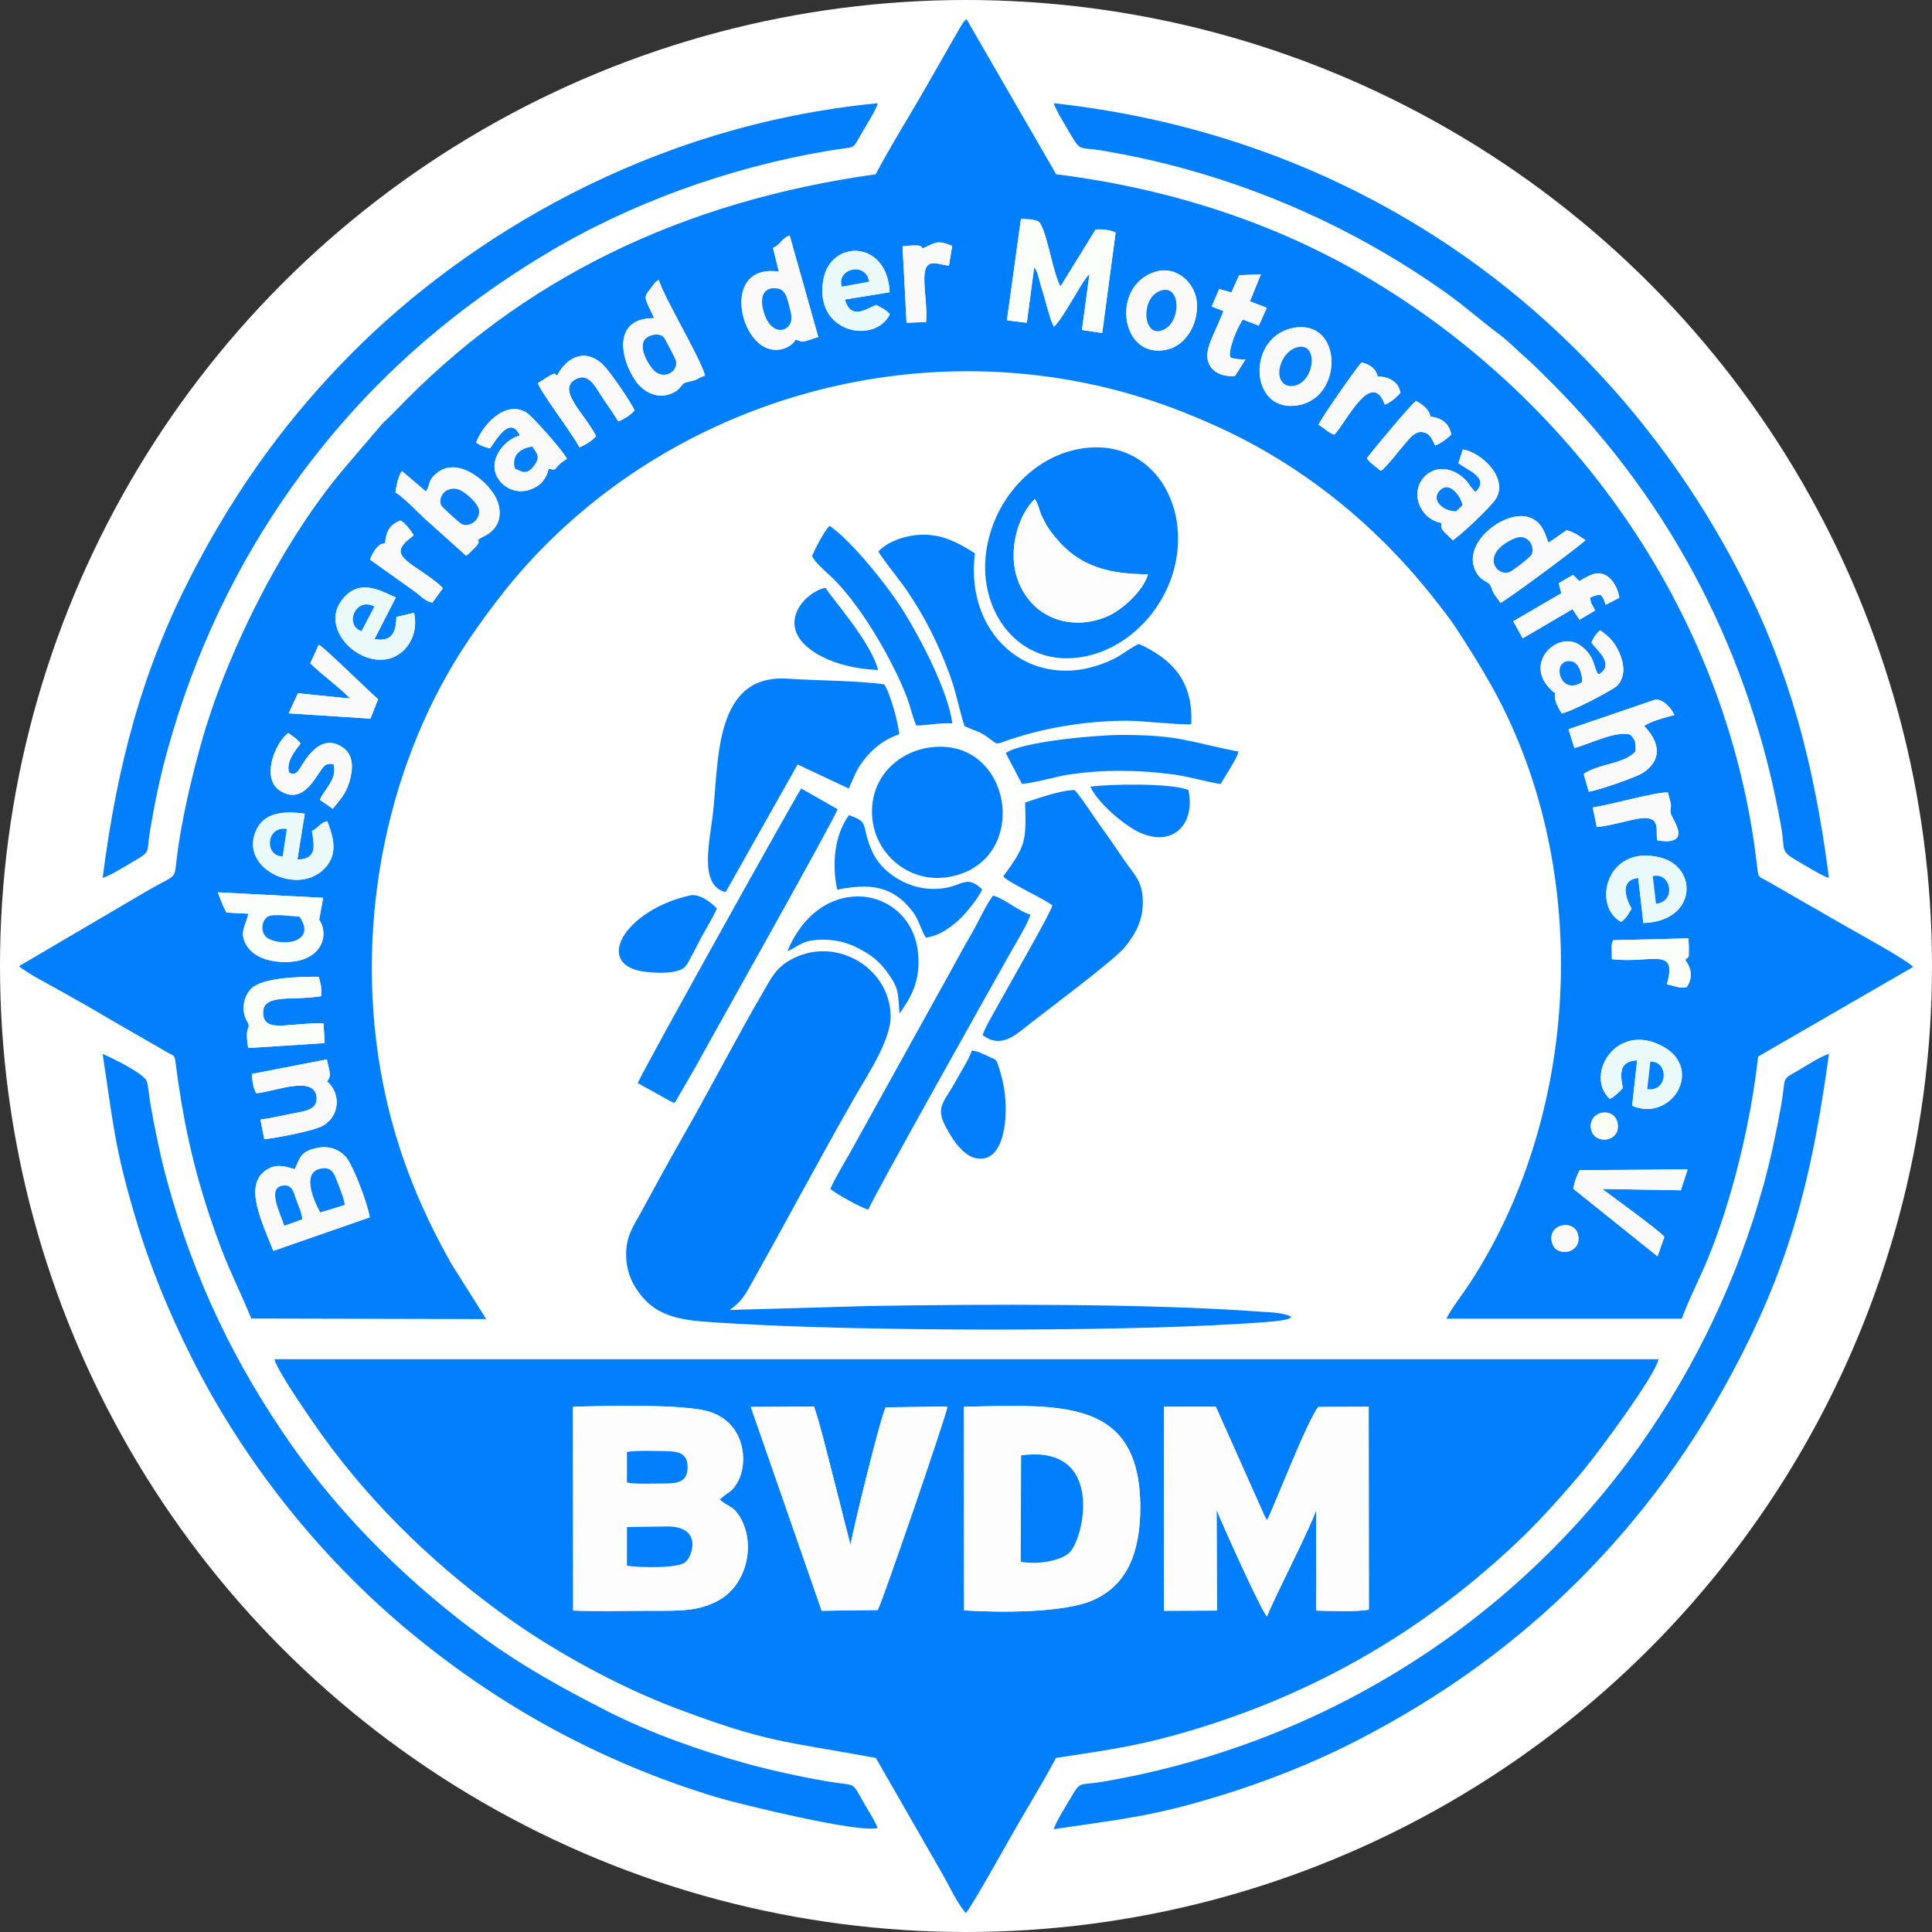 <?xml version="1.0" encoding="UTF-8"?> <svg xmlns="http://www.w3.org/2000/svg" xmlns:xlink="http://www.w3.org/1999/xlink" xml:space="preserve" width="102mm" height="102mm" version="1.1" style="shape-rendering:geometricPrecision; text-rendering:geometricPrecision; image-rendering:optimizeQuality; fill-rule:evenodd; clip-rule:evenodd" viewBox="0 0 10200 10200"><rect x="0" y="0" width="10200" height="10200" fill="#333333" stroke="none"/> <defs> <style type="text/css"> .fil2 {fill:#007DFB} .fil10 {fill:#0080FF} .fil1 {fill:#027FFD} .fil4 {fill:#0280FB} .fil8 {fill:#047EF9} .fil7 {fill:#EAF9F9} .fil6 {fill:#FAFAFA} .fil9 {fill:#FAFEF5} .fil5 {fill:#FAFFFA} .fil3 {fill:#FDFDFE} .fil0 {fill:white} </style> </defs> <g id="Ebene_x0020_1">  <circle class="fil0" cx="5100" cy="5100" r="5100"></circle> <path class="fil1" d="M8195 6564c-32,-104 120,-132 137,-42 18,96 -114,118 -137,42zm-6639 -391c29,-61 29,-90 107,-110 74,-19 129,7 163,45 37,42 116,248 126,319l-509 177c-60,-154 -156,-342 -42,-424 54,-38 100,-24 155,-7zm7318 111l-415 -7c35,27 308,224 328,253l-36 103 -445 -357c6,-35 20,-74 34,-98l570 -4 -36 110zm-475 -329c-11,-93 126,-114 141,-24 18,102 -130,116 -141,24zm-6673 -246c76,63 69,188 -27,237 -46,24 -241,63 -304,68l-20 -103c61,-8 120,-23 180,-34 56,-11 125,-19 116,-88 -15,-114 -223,-25 -318,-17 -15,-26 -22,-66 -23,-102l396 -77c8,52 30,84 0,116zm6842 35c-18,19 -45,47 -69,58 -135,-125 33,-411 279,-278 219,118 48,402 -161,314l26 -240c-94,4 -91,70 -75,146zm-6860 -341l6 104 -404 26c-3,-30 -10,-63 -4,-91 3,-15 5,-16 5,-17 1,-2 2,-4 2,-5 2,-17 -8,-23 -16,-43 -25,-60 -3,-127 30,-158 59,-58 255,-63 356,-62l12 49c1,17 1,36 1,53 -146,26 -308,-16 -307,87 0,70 56,72 125,67 62,-4 132,-13 194,-10zm7189 -336c30,42 44,92 8,144 -30,11 -72,-9 -105,-14 59,-203 -80,-109 -290,-133l-1 -73c0,-2 1,-5 1,-7l6 -20 398 -10c1,20 3,45 2,63 -1,42 4,31 -19,50zm-7747 -356l556 29 -21 116c57,81 13,236 -206,222 -73,-4 -135,-31 -167,-72 -59,-78 -12,-120 -1,-182l-115 -6c-19,-33 -32,-69 -46,-107zm7464 86c-16,25 -26,52 -56,70 -155,-84 -77,-414 210,-339 197,51 192,336 -92,345l-27 -238c-125,14 -36,161 -35,162zm-7044 -259c105,-2 89,-71 77,-151 39,-19 38,-40 81,-52 27,73 68,178 -26,261 -144,129 -441,-15 -349,-214 41,-89 136,-103 256,-86l-39 242zm7181 -101c-17,-37 34,-140 -108,-114 -64,12 -148,38 -213,43l-21 -103c85,-12 346,-85 397,-79 15,67 19,46 13,103 -3,25 132,181 -68,150zm-7224 -357c53,23 49,-35 117,-108 44,-46 100,-73 168,-24 54,39 53,106 34,175 -22,76 -55,102 -89,147l-68 -47c16,-48 95,-108 72,-188 -56,-12 -56,25 -115,100 -35,44 -86,85 -159,45 -116,-62 -34,-261 35,-310 24,17 46,30 65,56 -23,29 -81,97 -60,154zm7208 -385c42,-10 90,45 105,80 -46,12 -127,33 -160,58 85,85 96,183 -8,248 -40,25 -228,89 -284,99l-27 -94c78,-55 209,-50 272,-117 7,-50 -1,-65 -27,-91 -75,-22 -219,52 -294,71l-31 -99 454 -155zm-7052 -291c28,12 263,245 313,287l-40 103 -432 -28 49 -106 276 28c-66,-67 -140,-118 -211,-186l45 -98zm6526 277c-4,-35 20,-2 -19,-38 -153,-143 39,-323 157,-233 80,61 64,120 93,151 89,-53 -10,-129 -38,-168 9,-25 28,-52 46,-65 45,31 73,57 101,117 27,61 33,127 -10,174 -22,23 -251,143 -294,147 -19,-30 -33,-55 -36,-85zm-6023 -446c25,115 -36,205 -112,236 -175,69 -415,-170 -245,-330 87,-81 187,-18 261,13l-113 220c93,16 113,-35 116,-117l93 -22zm6152 -167c44,-24 90,-60 143,-29 35,20 63,73 68,117l-72 37c-10,-32 -9,-31 -27,-53 -26,1 -35,7 -55,15 3,36 13,38 26,68l-82 49 -37 -56 -263 154 -50 -90 254 -148 -14 -53 76 -44 33 33zm-417 115c-11,-20 -16,-23 -31,-44 -10,-15 -17,-42 -24,-52 -15,-20 -49,-21 -74,-69 -73,-139 117,-297 242,-293 115,4 127,117 142,140l95 -66c23,6 35,13 55,23l45 30c-56,50 -425,323 -450,331zm-5888 -314c5,-68 28,-101 81,-121 27,14 56,54 70,78 -76,61 -104,89 -7,158 32,22 138,91 161,122l-55 75c-36,-5 -60,-33 -89,-55l-241 -172c38,-94 79,-85 80,-85zm216 -274c26,-44 9,-57 54,-95 97,-82 227,8 288,86 63,78 71,189 -28,241 -88,46 8,4 -68,76 -14,14 -20,21 -34,31l-186 -167c-59,-49 -129,-131 -187,-167 3,-32 17,-93 34,-113l127 108zm5276 -83c65,-61 158,-39 219,29 8,10 12,17 21,29l24 28c81,-75 -45,-117 -89,-153l23 -72c88,12 236,139 179,253 -23,45 -208,215 -232,226 -58,-55 -66,-58 -59,-91 -115,-19 -173,-165 -86,-249zm-5011 -176c29,-83 149,-228 265,-158 33,20 199,209 214,244 -88,57 -39,63 -96,53 -15,59 -48,94 -102,111 -63,20 -121,-5 -153,-43 -83,-99 16,-222 103,-244 -54,-114 -132,36 -158,68 -23,-5 -55,-15 -73,-31zm4702 84c23,-33 236,-289 260,-303 73,38 75,80 76,82 62,9 99,37 110,95 -22,22 -55,47 -85,58 -18,-34 -27,-67 -70,-71 -38,-4 -66,35 -83,54 -34,38 -103,131 -134,151 -27,-24 -49,-35 -74,-66zm-4274 -439c51,-97 151,-147 246,-51 32,32 144,193 162,237 -21,24 -53,45 -86,58 -29,-50 -67,-99 -97,-147 -28,-45 -67,-115 -133,-73 -91,58 51,177 113,297 -20,25 -60,49 -88,60 -36,-73 -203,-287 -219,-340 25,-12 34,-23 58,-36 49,-29 24,-2 44,-5zm4019 262c13,-34 195,-294 227,-330 80,19 84,72 85,74 64,3 110,29 121,87 -21,22 -49,50 -83,62 -71,-196 -210,106 -267,159 -39,-15 -49,-34 -83,-52zm-131 -512c258,-47 265,365 26,408 -262,48 -278,-363 -26,-408zm-734 -295c116,-38 217,60 223,164 7,116 -60,218 -148,243 -253,69 -313,-330 -75,-407zm-2659 84c23,-30 19,-30 41,-42 29,96 224,419 244,505 -61,21 -16,16 -97,35 -35,8 -21,34 -79,59 -80,34 -152,-13 -188,-63 -84,-117 -126,-337 95,-334 -10,-30 -47,-88 -44,-112 2,-18 19,-35 28,-48zm1261 139c-80,162 -404,99 -351,-184 39,-212 338,-210 350,68l-236 38c31,116 120,44 165,29 23,12 52,25 72,49zm1844 -206l115 -5 -58 143 89 34 -42 94 -84 -32c-26,32 -81,162 -67,200 24,9 47,11 81,10l-56 88c-88,7 -162,-41 -143,-138 11,-51 62,-148 82,-205l-62 -24 40 -92 64 18 41 -91zm-1777 -152c163,-22 64,32 133,-2 56,-28 69,-23 129,-1l-17 104c-55,-2 -131,-54 -130,71 0,70 16,159 9,227l-103 4 -21 -403zm-684 8c42,-19 43,-49 88,-66l151 536c-94,30 -75,30 -119,13 -27,48 -103,74 -169,38 -146,-83 -194,-436 80,-396l-31 -125zm1309 -153c29,0 75,2 95,15 39,36 78,289 114,341l185 -300c35,-3 80,2 106,16l-71 530 -107 -16 40 -296c-1,2 -3,4 -4,5l-9 10c-2,1 -3,3 -4,5 -36,46 -130,225 -171,259 -18,-32 -39,-118 -51,-158 -8,-27 -16,-51 -23,-78 -8,-28 -11,-54 -30,-78l-39 293 -105 -13 74 -535zm-767 -236c-1016,142 -1867,547 -2542,1256 -23,24 -46,43 -68,67l-191 224c-320,375 -611,948 -750,1423 -57,196 -120,461 -142,670 -9,81 -8,61 -142,137l-688 404c44,38 179,107 240,142 82,46 165,93 247,142l300 173c36,19 35,12 41,60 36,282 88,527 175,790 88,267 127,323 224,553l1240 3 -183 -290c-181,-320 -311,-648 -377,-1035 -134,-790 42,-1630 466,-2259 67,-99 128,-181 197,-268 709,-882 1893,-1315 3028,-1096 264,51 488,128 711,228 468,209 864,533 1174,931 35,45 68,86 101,136 65,99 119,184 181,293 538,944 495,2249 -104,3169 -39,60 -97,133 -125,189l1243 0c33,-94 92,-207 134,-308 132,-319 230,-727 269,-1076l818 -473c-26,-34 -307,-187 -341,-207l-430 -247c-50,-26 -46,-20 -53,-81 -149,-1306 -949,-2451 -2060,-3107 -461,-273 -1015,-465 -1640,-543l-474 -820 -18 21c-6,8 -11,18 -17,27l-206 360c-81,139 -165,274 -238,412z"></path> <path class="fil1" d="M5090 8502l-1 -1075c516,-11 931,-45 931,532 0,244 -74,411 -247,488 -156,69 -490,67 -683,55zm1335 1l-279 1 -1 -1077 274 0 250 560c2,5 5,14 8,18l12 21c29,-49 210,-522 271,-598l266 -1 1 1071c-47,12 -221,7 -279,5l1 -531c-32,97 -215,450 -260,562 -29,-27 -237,-488 -266,-563l2 532zm-2626 -586c53,45 69,29 108,93 84,141 36,352 -106,435 -110,64 -218,59 -359,59 -137,0 -280,4 -416,-1l-1 -1076c168,-5 597,-16 726,28 184,62 199,268 145,366 -33,61 -49,51 -97,96zm165 -489l334 -2c35,107 68,244 97,357l95 373c19,-102 154,-658 186,-726l326 -4c-5,44 -345,1035 -368,1074l-296 4 -374 -1076zm-2515 -252c14,64 212,346 255,406 276,382 620,708 1002,977 233,164 559,345 861,459 488,184 567,173 1057,263l237 413c41,71 77,134 117,204 34,60 79,156 121,202 29,-31 205,-346 242,-411 78,-138 161,-270 234,-408 200,-31 374,-54 566,-104 738,-193 1372,-553 1905,-1070 96,-93 229,-242 315,-346 83,-101 378,-499 395,-585l-7307 0z"></path> <path class="fil2" d="M6818 6953c-34,-23 -118,-25 -163,-28 -598,-44 -1464,-40 -2064,-30l-739 21c68,-47 85,-86 127,-161 178,-317 362,-664 540,-974 64,-111 189,-297 183,-426 -11,-255 -301,-418 -531,-286 -74,42 -97,91 -140,165 -142,243 -292,535 -435,783 -70,123 -145,260 -213,386 -39,71 -80,124 -77,229 2,94 41,164 87,217 108,126 262,125 471,138 678,41 1985,45 2682,2 37,-2 215,-12 249,-24 2,-1 4,-1 6,-2 11,-5 11,-6 17,-10z"></path> <path class="fil1" d="M542 5565c55,361 63,495 172,860 77,261 179,505 292,731 283,569 688,1064 1127,1434 484,408 1032,712 1655,900 109,33 764,193 846,160 -25,-56 -63,-111 -94,-168 -44,-77 -28,-52 -176,-78 -140,-24 -282,-55 -415,-91 -263,-73 -521,-166 -745,-280 -241,-123 -444,-236 -643,-380 -386,-279 -749,-635 -1022,-1024 -298,-426 -513,-870 -656,-1391 -36,-133 -66,-276 -90,-416 -5,-29 -10,-85 -17,-111 -13,-46 -223,-144 -234,-146z"></path> <path class="fil1" d="M542 4635c35,-9 128,-67 164,-88 96,-55 66,-46 87,-167 24,-143 54,-287 92,-422 141,-510 363,-975 658,-1390 358,-503 798,-901 1331,-1223 448,-271 972,-460 1498,-549 148,-25 124,0 171,-82 22,-40 84,-135 91,-169 -1207,116 -2172,713 -2774,1317 -323,325 -607,700 -857,1189 -247,483 -383,973 -461,1584z"></path> <path class="fil1" d="M5564 9657c345,-52 506,-64 852,-169 260,-78 511,-178 733,-291 483,-247 867,-535 1189,-857 320,-321 611,-704 858,-1190 275,-540 376,-981 460,-1585 -37,7 -132,69 -170,91 -82,46 -57,28 -81,172 -25,141 -55,283 -91,416 -138,506 -367,980 -658,1390 -672,944 -1688,1577 -2836,1773 -124,21 -112,-9 -168,86 -21,37 -81,130 -88,164z"></path> <path class="fil1" d="M9656 4635c-80,-616 -211,-1096 -460,-1584 -682,-1337 -1964,-2323 -3632,-2506 7,32 67,128 88,164 56,95 44,65 168,86 145,25 285,55 424,93 502,137 971,360 1389,657 116,83 186,149 285,222 50,38 88,79 134,119 53,47 73,69 134,129 645,643 1061,1453 1219,2358 20,115 -9,119 82,171 34,20 135,82 169,91z"></path> <path class="fil3" d="M6423 7971c29,75 237,536 266,563 45,-112 228,-465 260,-562l-1 531c58,2 232,7 279,-5l-1 -1071 -266 1c-61,76 -242,549 -271,598l-12 -21c-3,-4 -6,-13 -8,-18l-250 -560 -274 0 1 1077 279 -1 -2 -532z"></path> <path class="fil3" d="M3310 8062l216 -3c183,1 130,157 93,188 -40,34 -239,30 -309,19l0 -163 0 -41zm0 -396c47,-10 147,-5 200,-5 70,1 121,9 120,87 -1,75 -51,84 -120,84 -52,0 -154,5 -200,-5l0 -161zm489 251c48,-45 64,-35 97,-96 54,-98 39,-304 -145,-366 -129,-44 -558,-33 -726,-28l1 1076c136,5 279,1 416,1 141,0 249,5 359,-59 142,-83 190,-294 106,-435 -39,-64 -55,-48 -108,-93z"></path> <path class="fil3" d="M5391 7684c446,-62 333,444 253,515 -49,43 -170,63 -255,46l2 -561zm-301 818c193,12 527,14 683,-55 173,-77 247,-244 247,-488 0,-577 -415,-543 -931,-532l1 1075z"></path> <path class="fil1" d="M4638 2911c9,25 117,158 144,198 100,146 169,283 232,453 34,92 49,180 78,271 46,23 78,27 119,57 64,45 36,43 121,14 192,-64 406,-98 613,-99 70,-1 310,25 344,18 13,-235 -113,-350 -276,-423 -32,11 -86,55 -128,76 -408,204 -795,-99 -738,-555 -66,-41 -142,-89 -242,-97 -106,-8 -215,31 -267,87z"></path> <path class="fil1" d="M6061 3032c-25,86 -131,183 -208,219 -115,52 -246,49 -348,-18 -81,-53 -147,-155 -153,-279 -7,-126 44,-256 111,-319 18,22 23,58 36,87 14,29 27,55 46,81 129,176 280,228 516,229zm-337 -666c-267,35 -481,272 -518,551 -41,313 172,598 490,554 262,-35 482,-272 518,-545 43,-324 -170,-603 -490,-560z"></path> <path class="fil3" d="M3964 7428l374 1076 296 -4c23,-39 363,-1030 368,-1074l-326 4c-32,68 -167,624 -186,726l-95 -373c-29,-113 -62,-250 -97,-357l-334 2z"></path> <path class="fil1" d="M5412 4237c7,208 3,227 -115,390 26,33 207,113 259,153 -6,35 -229,421 -277,509 -21,40 -83,141 -91,176 88,68 164,8 221,-38 104,-83 471,-355 529,-426 46,-57 91,-125 95,-221 6,-123 -45,-162 -93,-232 -44,-66 -85,-125 -132,-190 -46,-64 -84,-127 -134,-187 -73,0 -198,45 -262,66z"></path> <path class="fil1" d="M3831 4710l380 -674 270 127 37 -83c45,-89 129,-172 229,-203 -4,-62 -49,-222 -79,-264 -152,-21 -352,-19 -509,-30 -387,-26 -364,427 -394,702 -15,147 -80,390 66,425z"></path> <path class="fil4" d="M3367 5718c30,17 62,35 92,51 31,16 66,40 101,54 2,-2 4,-6 5,-5l106 -183c79,-146 737,-1314 751,-1363l-192 -109c-16,18 -837,1489 -863,1555z"></path> <path class="fil1" d="M4384 6276c21,23 169,104 200,110 42,-95 658,-1192 750,-1355 27,-48 93,-155 106,-202 -63,-18 -134,-83 -197,-101 -39,52 -74,132 -107,190 -39,66 -74,131 -109,195l-537 969c-32,57 -83,140 -106,194z"></path> <path class="fil1" d="M4897 3948c-176,30 -323,183 -288,399 28,169 194,318 400,283 445,-77 338,-757 -112,-682z"></path> <path class="fil4" d="M4287 2936c16,32 61,72 85,94 158,139 342,453 420,662 14,39 28,98 45,138 58,0 112,-14 191,-11 -24,-177 -173,-455 -256,-589 -90,-145 -281,-378 -392,-454 -26,23 -77,122 -93,160z"></path> <path class="fil4" d="M5310 3976l85 162c53,-1 178,-38 249,-49 186,-27 367,-25 553,0 86,12 167,38 247,50l49 -80c16,-31 37,-56 45,-91 -258,-50 -305,-88 -618,-88 -134,0 -528,36 -610,96z"></path> <path class="fil3" d="M6061 3032c-236,-1 -387,-53 -516,-229 -19,-26 -32,-52 -46,-81 -13,-29 -18,-65 -36,-87 -67,63 -118,193 -111,319 6,124 72,226 153,279 102,67 233,70 348,18 77,-36 183,-133 208,-219z"></path> <path class="fil5" d="M5316 1691l105 13 39 -293c19,24 22,50 30,78 7,27 15,51 23,78 12,40 33,126 51,158 41,-34 135,-213 171,-259 1,-2 2,-4 4,-5l9 -10c1,-1 3,-3 4,-5l-40 296 107 16 71 -530c-26,-14 -71,-19 -106,-16l-185 300c-36,-52 -75,-305 -114,-341 -20,-13 -66,-15 -95,-15l-74 535z"></path> <path class="fil1" d="M4157 5022c67,-29 76,-61 190,-61 83,0 149,24 208,58 65,37 100,72 137,125 54,76 49,102 57,207 61,-87 112,-171 98,-318 -33,-351 -510,-443 -690,-11z"></path> <path class="fil6" d="M1596 6437l-95 34c-17,-57 -93,-197 -11,-211 52,-10 60,34 72,69 13,36 30,71 34,108zm95 -36c-27,-47 -102,-206 -3,-230 61,-14 75,21 92,67 14,37 35,85 40,123l-129 40zm-135 -228c-55,-17 -101,-31 -155,7 -114,82 -18,270 42,424l509 -177c-10,-71 -89,-277 -126,-319 -34,-38 -89,-64 -163,-45 -78,20 -78,49 -107,110z"></path> <path class="fil1" d="M5389 8245c85,17 206,-3 255,-46 80,-71 193,-577 -253,-515l-2 561z"></path> <path class="fil4" d="M4420 4697c168,-33 293,-26 403,122 31,44 39,91 65,131 75,-9 136,-59 176,-95 28,-25 106,-117 121,-160 -83,-78 -104,-18 -208,-5 -90,12 -174,-12 -237,-50 -114,-69 -148,-151 -174,-266 -7,-35 -20,-49 -84,-70 -78,105 -90,262 -62,393z"></path> <path class="fil1" d="M3785 4797c-29,-33 -94,-80 -141,-70 -351,78 -521,377 -226,405 55,6 168,10 202,-31 17,-21 68,-125 83,-153 28,-51 60,-103 82,-151z"></path> <path class="fil1" d="M5131 5546c-13,42 -56,109 -79,151 -81,148 -128,147 -27,307 27,43 72,96 120,109 140,36 170,-160 164,-285 -2,-67 -16,-133 -35,-191 -14,-44 -13,-41 -52,-58 -32,-15 -56,-28 -91,-33z"></path> <path class="fil6" d="M7995 2843c65,-29 108,33 93,81 -6,18 -92,80 -111,92 -68,41 -174,-88 18,-173zm-74 340c25,-8 394,-281 450,-331l-45 -30c-20,-10 -32,-17 -55,-23l-95 66c-15,-23 -27,-136 -142,-140 -125,-4 -315,154 -242,293 25,48 59,49 74,69 7,10 14,37 24,52 15,21 20,24 31,44z"></path> <path class="fil6" d="M2328 2666c-17,-54 38,-105 100,-79 32,14 95,70 101,105 8,55 -56,99 -97,71 -12,-8 -101,-88 -104,-97zm-79 -71l-127 -108c-17,20 -31,81 -34,113 58,36 128,118 187,167l186 167c14,-10 20,-17 34,-31 76,-72 -20,-30 68,-76 99,-52 91,-163 28,-241 -61,-78 -191,-168 -288,-86 -45,38 -28,51 -54,95z"></path> <path class="fil6" d="M4027 1626c-14,-66 10,-116 82,-102 46,9 52,76 65,123 31,106 -111,153 -147,-21zm54 -317l31 125c-274,-40 -226,313 -80,396 66,36 142,10 169,-38 44,17 25,17 119,-13l-151 -536c-45,17 -46,47 -88,66z"></path> <path class="fil6" d="M3395 1845c-5,-33 3,-52 24,-65 22,-15 60,-20 82,-3 8,6 66,119 68,130 9,54 -55,92 -104,59 -25,-16 -65,-78 -70,-121zm58 -165c-221,-3 -179,217 -95,334 36,50 108,97 188,63 58,-25 44,-51 79,-59 81,-19 36,-14 97,-35 -20,-86 -215,-409 -244,-505 -22,12 -18,12 -41,42 -9,13 -26,30 -28,48 -3,24 34,82 44,112z"></path> <path class="fil5" d="M1581 4840c89,129 -74,159 -161,117 -46,-22 -44,-93 -7,-117 28,-18 126,-2 168,0zm-431 -129c14,38 27,74 46,107l115 6c-11,62 -58,104 1,182 32,41 94,68 167,72 219,14 263,-141 206,-222l21 -116 -556 -29z"></path> <path class="fil6" d="M8281 3850l31 99c75,-19 219,-93 294,-71 26,26 34,41 27,91 -63,67 -194,62 -272,117l27 94c56,-10 244,-74 284,-99 104,-65 93,-163 8,-248 33,-25 114,-46 160,-58 -15,-35 -63,-90 -105,-80l-454 155z"></path> <path class="fil6" d="M8910 6174l-570 4c-14,24 -28,63 -34,98l445 357 36 -103c-20,-29 -293,-226 -328,-253l415 7 36 -110z"></path> <path class="fil7" d="M4698 1659c-20,-24 -49,-37 -72,-49 -45,15 -134,87 -165,-29l236 -38c-12,-278 -311,-280 -350,-68 -53,283 271,346 351,184z"></path> <path class="fil7" d="M8614 4797c-1,-1 -90,-148 35,-162l27 238c284,-9 289,-294 92,-345 -287,-75 -365,255 -210,339 30,-18 40,-45 56,-70z"></path> <path class="fil7" d="M2186 3235l-93 22c-3,82 -23,133 -116,117l113 -220c-74,-31 -174,-94 -261,-13 -170,160 70,399 245,330 76,-31 137,-121 112,-236z"></path> <path class="fil7" d="M8568 5744c-16,-76 -19,-142 75,-146l-26 240c209,88 380,-196 161,-314 -246,-133 -414,153 -279,278 24,-11 51,-39 69,-58z"></path> <path class="fil7" d="M1609 4296c-120,-17 -215,-3 -256,86 -92,199 205,343 349,214 94,-83 53,-188 26,-261 -43,12 -42,33 -81,52 12,80 28,149 -77,151l39 -242z"></path> <path class="fil4" d="M4636 3537c-39,-150 -250,-385 -278,-434 -107,23 -241,174 -108,302 84,80 234,127 386,132z"></path> <path class="fil1" d="M5757 4153c31,77 176,206 266,245 175,75 289,-53 251,-227 -91,-38 -413,-32 -517,-18z"></path> <path class="fil6" d="M7688 2699c-68,1 -136,-59 -86,-110 51,-52 110,32 119,78l-33 32zm12 -254c44,36 170,78 89,153l-24 -28c-9,-12 -13,-19 -21,-29 -61,-68 -154,-90 -219,-29 -87,84 -29,230 86,249 -7,33 1,36 59,91 24,-11 209,-181 232,-226 57,-114 -91,-241 -179,-253l-23 72z"></path> <path class="fil6" d="M8352 3601c-94,61 -139,-49 -109,-91 19,-27 62,-25 81,-2 18,21 30,58 28,93zm50 -208c28,39 127,115 38,168 -29,-31 -13,-90 -93,-151 -118,-90 -310,90 -157,233 39,36 15,3 19,38 3,30 17,55 36,85 43,-4 272,-124 294,-147 43,-47 37,-113 10,-174 -28,-60 -56,-86 -101,-117 -18,13 -37,40 -46,65z"></path> <path class="fil6" d="M2719 2475c-20,-69 25,-108 92,-117 19,33 46,50 9,100 -46,64 -83,17 -101,17zm-205 -139c18,16 50,26 73,31 26,-32 104,-182 158,-68 -87,22 -186,145 -103,244 32,38 90,63 153,43 54,-17 87,-52 102,-111 57,10 8,4 96,-53 -15,-35 -181,-224 -214,-244 -116,-70 -236,75 -265,158z"></path> <path class="fil6" d="M6843 1835c116,-37 103,166 0,199 -61,19 -101,-27 -86,-94 11,-48 42,-90 86,-105zm-13 -104c-252,45 -236,456 26,408 239,-43 232,-455 -26,-408z"></path> <path class="fil5" d="M1708 5403c-62,-3 -132,6 -194,10 -69,5 -125,3 -125,-67 -1,-103 161,-61 307,-87 0,-17 0,-36 -1,-53l-12 -49c-101,-1 -297,4 -356,62 -33,31 -55,98 -30,158 8,20 18,26 16,43 0,1 -1,3 -2,5 0,1 -2,2 -5,17 -6,28 1,61 4,91l404 -26 -6 -104z"></path> <path class="fil6" d="M6115 1540c115,-56 125,141 40,194 -116,72 -140,-144 -40,-194zm-19 -104c-238,77 -178,476 75,407 88,-25 155,-127 148,-243 -6,-104 -107,-202 -223,-164z"></path> <path class="fil6" d="M2942 1981c-20,3 5,-24 -44,5 -24,13 -33,24 -58,36 16,53 183,267 219,340 28,-11 68,-35 88,-60 -62,-120 -204,-239 -113,-297 66,-42 105,28 133,73 30,48 68,97 97,147 33,-13 65,-34 86,-58 -18,-44 -130,-205 -162,-237 -95,-96 -195,-46 -246,51z"></path> <path class="fil6" d="M1726 5709c30,-32 8,-64 0,-116l-396 77c1,36 8,76 23,102 95,-8 303,-97 318,17 9,69 -60,77 -116,88 -60,11 -119,26 -180,34l20 103c63,-5 258,-44 304,-68 96,-49 103,-174 27,-237z"></path> <path class="fil6" d="M1527 4080c-21,-57 37,-125 60,-154 -19,-26 -41,-39 -65,-56 -69,49 -151,248 -35,310 73,40 124,-1 159,-45 59,-75 59,-112 115,-100 23,80 -56,140 -72,188l68 47c34,-45 67,-71 89,-147 19,-69 20,-136 -34,-175 -68,-49 -124,-22 -168,24 -68,73 -64,131 -117,108z"></path> <path class="fil6" d="M6501 1544l-64 -18 -40 92 62 24c-20,57 -71,154 -82,205 -19,97 55,145 143,138l56 -88c-34,1 -57,-1 -81,-10 -14,-38 41,-168 67,-200l84 32 42 -94 -89 -34 58 -143 -115 5 -41 91z"></path> <path class="fil6" d="M1638 3502c71,68 145,119 211,186l-276 -28 -49 106 432 28 40 -103c-50,-42 -285,-275 -313,-287l-45 98z"></path> <path class="fil6" d="M8338 3068l-33 -33 -76 44 14 53 -254 148 50 90 263 -154 37 56 82 -49c-13,-30 -23,-32 -26,-68 20,-8 29,-14 55,-15 18,22 17,21 27,53l72 -37c-5,-44 -33,-97 -68,-117 -53,-31 -99,5 -143,29z"></path> <path class="fil1" d="M3310 8103l0 163c70,11 269,15 309,-19 37,-31 90,-187 -93,-188l-216 3 0 41z"></path> <path class="fil6" d="M8751 4437c200,31 65,-125 68,-150 6,-57 2,-36 -13,-103 -51,-6 -312,67 -397,79l21 103c65,-5 149,-31 213,-43 142,-26 91,77 108,114z"></path> <path class="fil6" d="M2033 2869c-1,0 -42,-9 -80,85l241 172c29,22 53,50 89,55l55 -75c-23,-31 -129,-100 -161,-122 -97,-69 -69,-97 7,-158 -14,-24 -43,-64 -70,-78 -53,20 -76,53 -81,121z"></path> <path class="fil6" d="M6961 2243c34,18 44,37 83,52 57,-53 196,-355 267,-159 34,-12 62,-40 83,-62 -11,-58 -57,-84 -121,-87 -1,-2 -5,-55 -85,-74 -32,36 -214,296 -227,330z"></path> <path class="fil6" d="M7216 2420c25,31 47,42 74,66 31,-20 100,-113 134,-151 17,-19 45,-58 83,-54 43,4 52,37 70,71 30,-11 63,-36 85,-58 -11,-58 -48,-86 -110,-95 -1,-2 -3,-44 -76,-82 -24,14 -237,270 -260,303z"></path> <path class="fil5" d="M8897 5067c23,-19 18,-8 19,-50 1,-18 -1,-43 -2,-63l-398 10 -6 20c0,2 -1,5 -1,7l1 73c210,24 349,-70 290,133 33,5 75,25 105,14 36,-52 22,-102 -8,-144z"></path> <path class="fil6" d="M4765 1301l21 403 103 -4c7,-68 -9,-157 -9,-227 -1,-125 75,-73 130,-71l17 -104c-60,-22 -73,-27 -129,1 -69,34 30,-20 -133,2z"></path> <path class="fil1" d="M3310 7827c46,10 148,5 200,5 69,0 119,-9 120,-84 1,-78 -50,-86 -120,-87 -53,0 -153,-5 -200,5l0 161z"></path> <path class="fil8" d="M1691 6401l129 -40c-5,-38 -26,-86 -40,-123 -17,-46 -31,-81 -92,-67 -99,24 -24,183 3,230z"></path> <path class="fil8" d="M6115 1540c-100,50 -76,266 40,194 85,-53 75,-250 -40,-194z"></path> <path class="fil8" d="M6843 1835c-44,15 -75,57 -86,105 -15,67 25,113 86,94 103,-33 116,-236 0,-199z"></path> <path class="fil8" d="M1581 4840c-42,-2 -140,-18 -168,0 -37,24 -39,95 7,117 87,42 250,12 161,-117z"></path> <path class="fil8" d="M2328 2666c3,9 92,89 104,97 41,28 105,-16 97,-71 -6,-35 -69,-91 -101,-105 -62,-26 -117,25 -100,79z"></path> <path class="fil8" d="M3395 1845c5,43 45,105 70,121 49,33 113,-5 104,-59 -2,-11 -60,-124 -68,-130 -22,-17 -60,-12 -82,3 -21,13 -29,32 -24,65z"></path> <path class="fil8" d="M4027 1626c36,174 178,127 147,21 -13,-47 -19,-114 -65,-123 -72,-14 -96,36 -82,102z"></path> <path class="fil8" d="M7995 2843c-192,85 -86,214 -18,173 19,-12 105,-74 111,-92 15,-48 -28,-110 -93,-81z"></path> <path class="fil8" d="M1596 6437c-4,-37 -21,-72 -34,-108 -12,-35 -20,-79 -72,-69 -82,14 -6,154 11,211l95 -34z"></path> <path class="fil9" d="M8399 5955c11,92 159,78 141,-24 -15,-90 -152,-69 -141,24z"></path> <path class="fil6" d="M8195 6564c23,76 155,54 137,-42 -17,-90 -169,-62 -137,42z"></path> <path class="fil8" d="M2719 2475c18,0 55,47 101,-17 37,-50 10,-67 -9,-100 -67,9 -112,48 -92,117z"></path> <path class="fil8" d="M7688 2699l33 -32c-9,-46 -68,-130 -119,-78 -50,51 18,111 86,110z"></path> <path class="fil8" d="M8352 3601c2,-35 -10,-72 -28,-93 -19,-23 -62,-25 -81,2 -30,42 15,152 109,91z"></path> <path class="fil10" d="M1514 4377c-108,-19 -120,143 -22,144l22 -144z"></path> <path class="fil10" d="M1976 3203c-95,-54 -161,94 -68,129l68 -129z"></path> <path class="fil10" d="M8743 4771c109,-10 79,-169 -17,-145l17 145z"></path> <path class="fil10" d="M4588 1487c-17,-108 -174,-67 -143,26l143 -26z"></path> <path class="fil10" d="M8697 5750c109,15 115,-147 16,-145l-16 145z"></path> </g> </svg> 